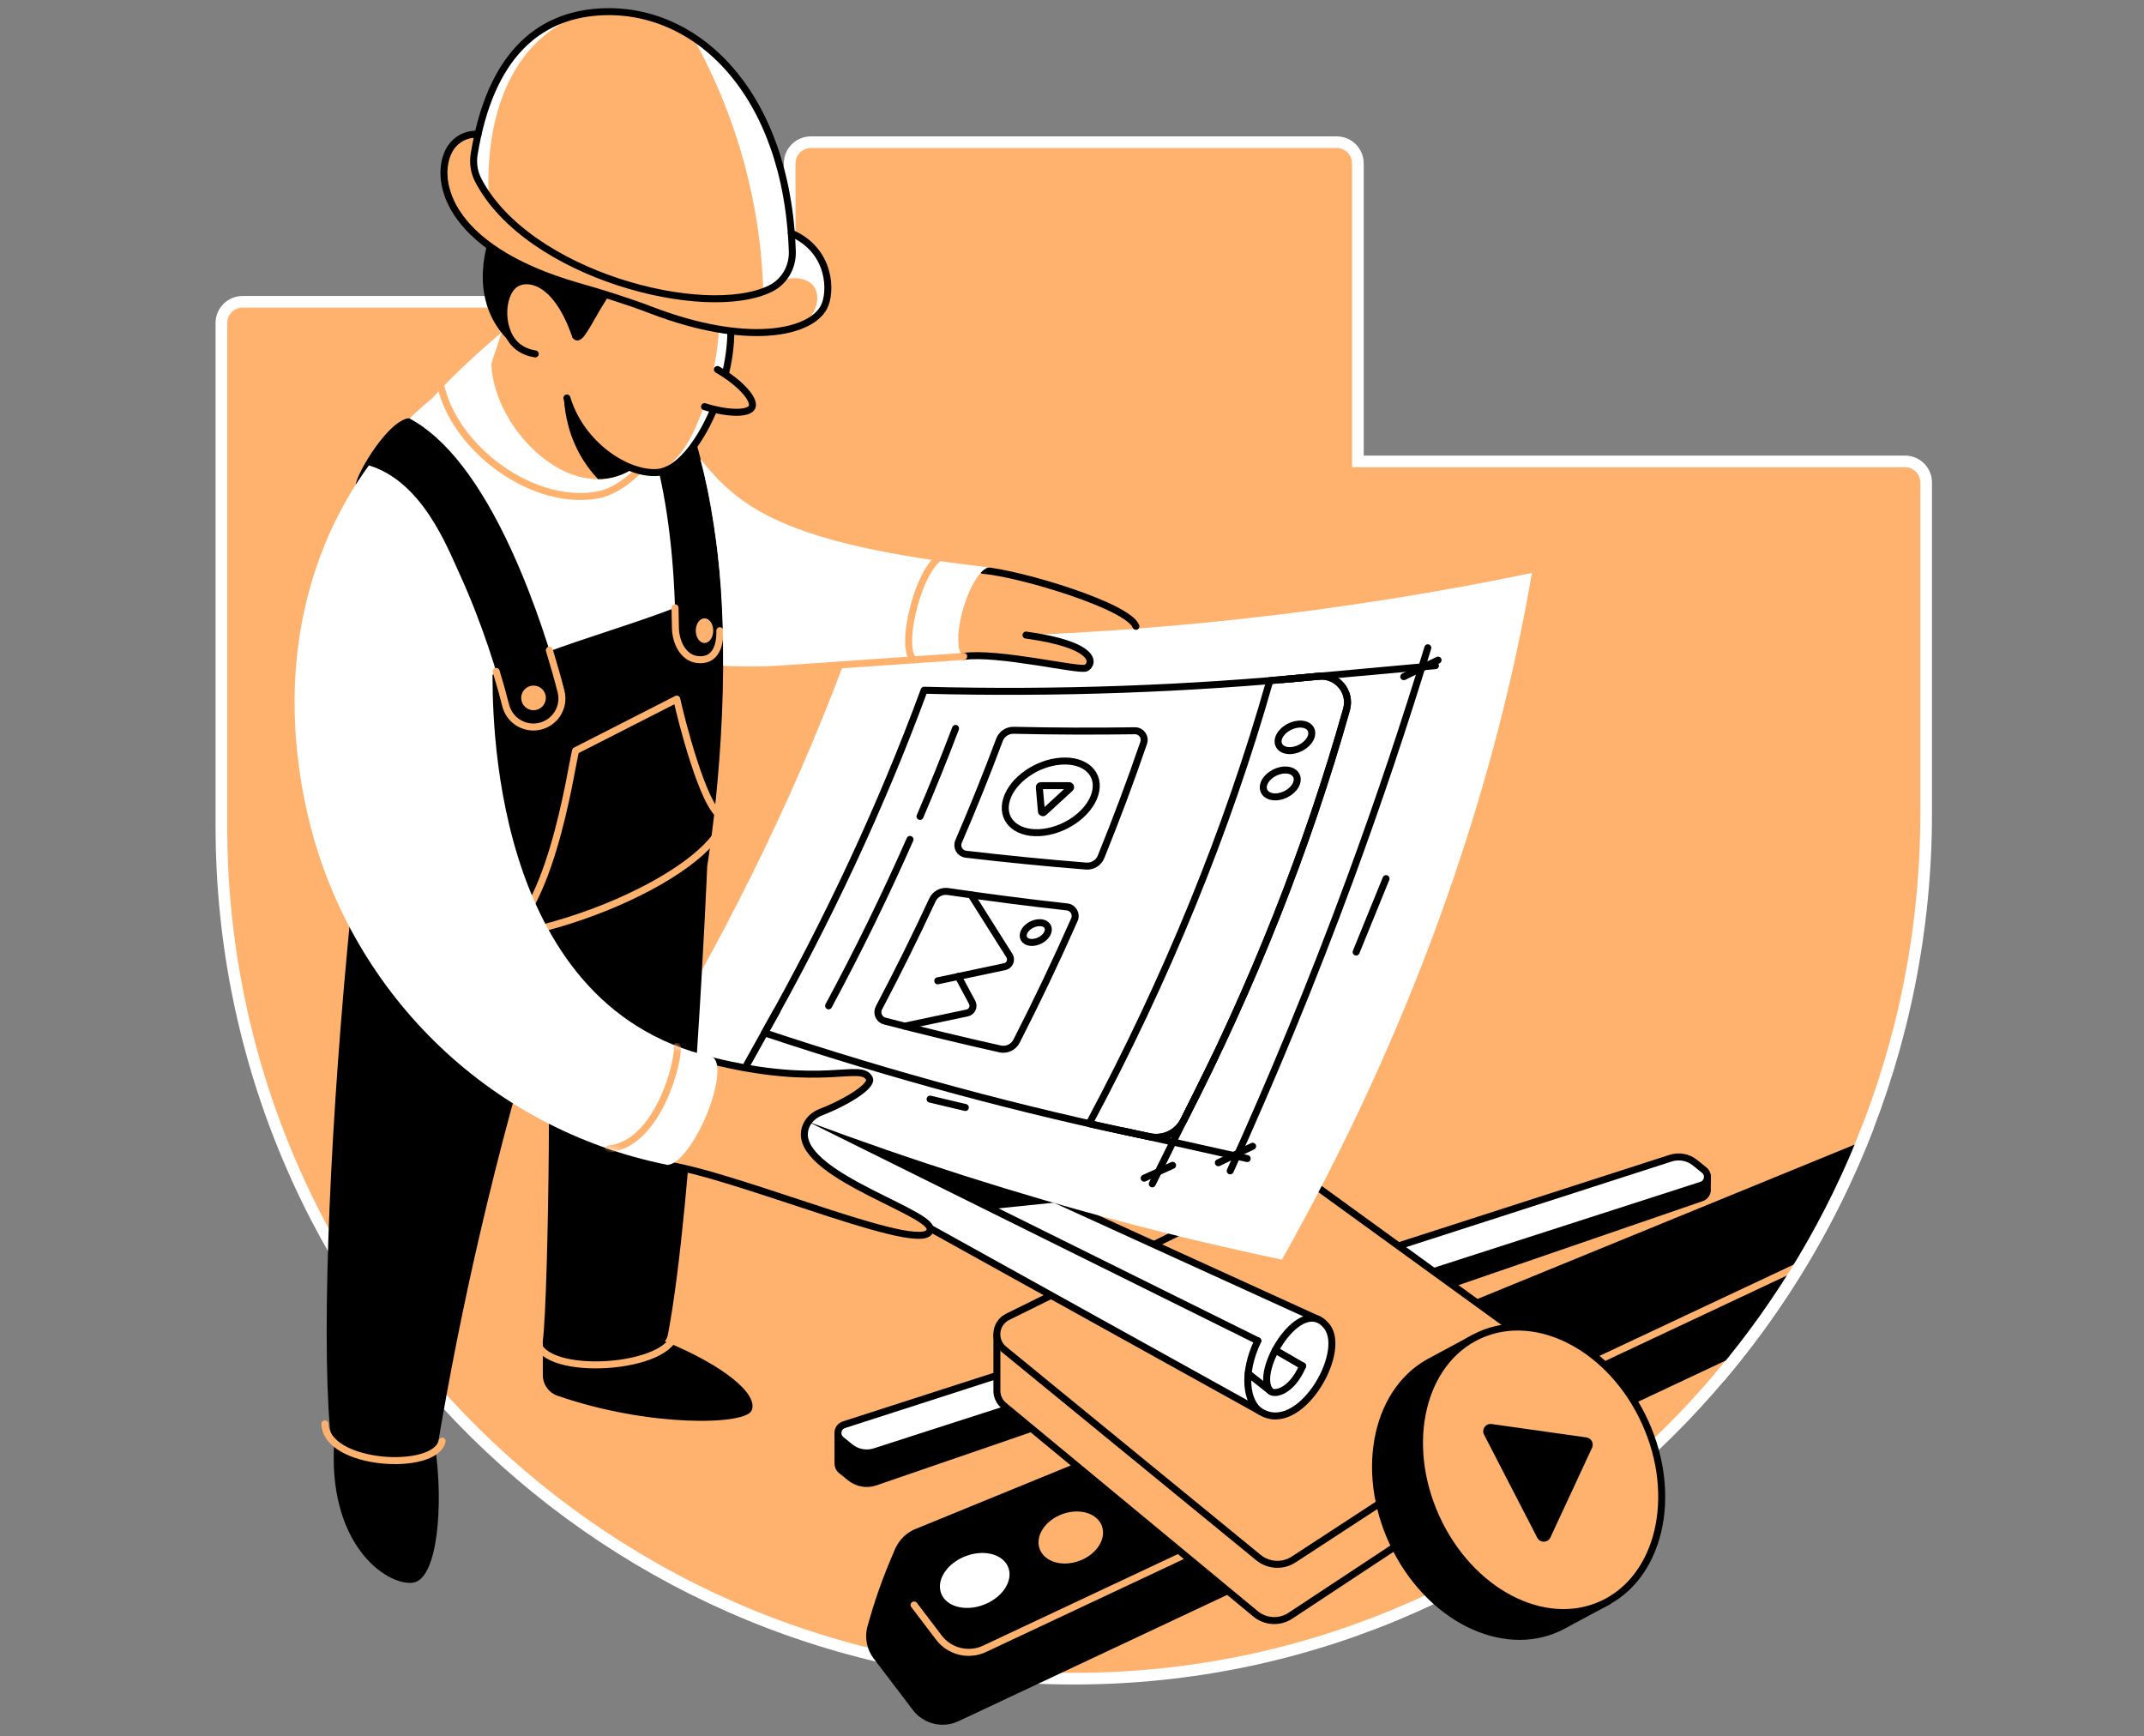 <svg width="368" height="298" viewBox="0 0 368 298" fill="none" xmlns="http://www.w3.org/2000/svg">
<rect x="0" y="0" width="368" height="298" fill="#808080" stroke="none"/>
<path d="M186.249 288.081C266.647 287.039 330.609 220.014 330.609 139.613V82.814C330.609 80.809 328.988 79.188 326.986 79.188H233.071V28.041C233.071 26.036 231.447 24.408 229.445 24.408H139.167C137.162 24.408 135.541 26.033 135.541 28.041V51.798H41.629C39.628 51.798 38 53.419 38 55.424V141.792C38 223.239 104.559 289.144 186.249 288.081Z" fill="#FFB26E" stroke="white" stroke-width="2" stroke-miterlimit="10"/>
<path d="M128.371 182.747C138.282 186.078 150.151 188.786 161.344 191.812C172.794 194.907 188.439 198.79 198.889 200.938" stroke="black" stroke-width="1.2" stroke-linecap="round" stroke-linejoin="round"/>
<path d="M293.071 201.888L208.183 228.294L145.857 246.081H143.834V251.04H143.845C143.804 251.506 143.961 251.993 144.383 252.332L145.949 253.6C147.128 254.553 148.704 254.848 150.147 254.382L292.036 205.582C292.79 205.339 293.15 204.605 293.04 203.92L293.071 201.888Z" fill="black" stroke="black" stroke-width="1.2" stroke-linecap="round" stroke-linejoin="round"/>
<path d="M292.032 203.399L150.144 249.142C148.701 249.608 147.124 249.313 145.945 248.36L144.379 247.092C143.457 246.345 143.731 244.875 144.859 244.511L286.747 198.769C288.19 198.303 289.767 198.598 290.946 199.55L292.512 200.818C293.434 201.566 293.16 203.036 292.032 203.399Z" fill="white" stroke="black" stroke-width="1.2" stroke-linecap="round" stroke-linejoin="round"/>
<path d="M309 217.165L319.677 195.884L157.121 262.412C153.221 264.009 151.895 268.869 154.448 272.224L161.162 281.049C162.992 283.455 166.254 284.257 168.993 282.972L309 217.165Z" fill="black"/>
<path d="M298.322 232.5L307 220.5L313.503 209L158.787 272.32C157.114 270.068 155.445 267.813 153.773 265.561C152.728 267.878 151.693 270.431 150.726 273.207C150.061 275.123 149.496 276.967 149.002 278.732C148.93 278.941 148.872 279.157 148.824 279.373C148.814 279.417 148.793 279.503 148.797 279.506C148.451 281.227 148.793 283.095 149.972 284.644L156.686 293.469C158.516 295.875 161.779 296.677 164.517 295.391L298.322 232.5Z" fill="black"/>
<path d="M156.898 275.445L161.158 281.049C162.989 283.454 166.251 284.256 168.99 282.971L309 217.163" stroke="#FFB26E" stroke-width="1.2" stroke-linecap="round" stroke-linejoin="round"/>
<path d="M172.934 268.711C174.027 270.884 172.454 273.776 169.377 275.188C166.255 276.621 162.783 275.983 161.669 273.745C160.555 271.508 162.245 268.581 165.387 267.213C168.482 265.866 171.841 266.542 172.934 268.711Z" fill="white"/>
<path d="M188.977 261.538C190.039 263.618 188.638 266.35 185.803 267.648C182.928 268.968 179.686 268.317 178.603 266.178C177.523 264.043 179.024 261.277 181.92 260.02C184.775 258.776 187.918 259.464 188.98 261.538H188.977Z" fill="#FFB26E"/>
<path d="M266.89 245.962C266.89 245.938 266.894 245.917 266.897 245.893L268.008 235.845L254.395 234.58L224.733 212.828C223.208 211.711 221.196 211.536 219.506 212.383L187.507 228.37L178.332 227.517L171.111 229.196V238.453C171.053 239.464 171.437 240.506 172.311 241.229L215.497 276.964C217.21 278.38 219.63 278.513 221.484 277.29L265.43 248.275C266.274 247.72 266.764 246.867 266.894 245.965L266.89 245.962Z" fill="#FFB26E" stroke="black" stroke-width="1.2" stroke-linecap="round" stroke-linejoin="round"/>
<path d="M266.496 238.621L222.056 267.635C220.181 268.859 217.734 268.725 216 267.309L172.324 231.574C170.443 230.036 170.782 227.068 172.962 225.991L220.058 202.728C221.765 201.885 223.8 202.056 225.343 203.173L266.633 233.113C268.529 234.487 268.46 237.335 266.5 238.617L266.496 238.621Z" fill="#FFB26E" stroke="black" stroke-width="1.2" stroke-linecap="round" stroke-linejoin="round"/>
<path d="M62.25 84.442L61.061 83.191C61.256 81.108 66.887 71.789 70.29 71.817C70.767 73.211 71.24 74.61 71.716 76.004L62.254 84.439L62.25 84.442Z" fill="black"/>
<path d="M113.596 63.413L81.587 62.981L77.991 65.473C70.606 78.109 64.231 116.692 60.29 155.899C62.946 156.67 65.109 156.612 66.829 156.231C76.501 154.107 83.471 139.455 84.297 119.842C97.441 113.546 110.584 107.247 123.727 100.951C122.781 87.201 120.002 73.27 113.6 63.413H113.596Z" fill="white"/>
<path d="M140.843 187.515L226.292 226.447L216.371 242.257L130.369 194.554L140.843 187.515Z" fill="white"/>
<path d="M216.371 242.257L130.369 194.554L140.843 187.515L226.292 226.447" stroke="black" stroke-width="1.2" stroke-linecap="round" stroke-linejoin="round"/>
<path d="M136.226 190.616L215.898 230.114" stroke="black" stroke-width="1.2" stroke-linecap="round" stroke-linejoin="round"/>
<path d="M215.898 230.114C213.132 235.848 213.985 240.769 216.37 242.26C222.988 246.393 231.214 232.342 227.821 227.739C223.389 221.728 215.157 235.289 217.988 238.685C218.663 239.494 221.679 238.888 223.588 234.429" fill="white"/>
<path d="M215.898 230.114C213.132 235.848 213.985 240.769 216.37 242.26C222.988 246.393 231.214 232.342 227.821 227.739C223.389 221.728 215.157 235.289 217.988 238.685C218.663 239.494 221.679 238.888 223.588 234.429" stroke="black" stroke-width="1.2" stroke-linecap="round" stroke-linejoin="round"/>
<path d="M218.907 231.715L223.592 234.426" stroke="black" stroke-width="1.2" stroke-linecap="round" stroke-linejoin="round"/>
<path d="M140.842 187.515L136.226 190.616L170.272 207.492L182.041 206.285L140.842 187.515Z" fill="black"/>
<path d="M111.694 181.719C125.91 158.174 137.638 133.91 146.477 109.399C185.653 109.927 224.846 106.246 262.946 98.329C256.105 138.074 241.492 178.042 220.031 216.176C183.548 208.53 147.666 197.049 111.691 181.719H111.694Z" fill="white"/>
<path d="M186.941 192.84C200.239 167.986 210.685 142.464 217.961 116.811C220.75 116.582 223.54 116.332 226.323 116.057C229.479 115.749 231.978 118.696 231.121 121.75C224.435 145.524 215.041 169.192 203.162 192.309C202.069 194.433 199.704 195.571 197.363 195.088C193.885 194.372 190.413 193.621 186.941 192.84Z" stroke="black" stroke-width="1.2" stroke-linecap="round" stroke-linejoin="round"/>
<path d="M131.236 177.26C142.11 158 151.305 138.314 158.619 118.457C181.245 119.053 203.871 118.255 226.336 116.054C229.486 115.746 231.978 118.697 231.121 121.744C224.434 145.521 215.041 169.186 203.162 192.302C202.076 194.417 199.721 195.568 197.394 195.089C175.224 190.527 153.207 184.581 131.236 177.257V177.26Z" stroke="black" stroke-width="1.2" stroke-linecap="round" stroke-linejoin="round"/>
<path d="M164.531 144.421C167.029 138.629 169.37 132.813 171.55 126.984C171.93 125.969 172.907 125.308 173.99 125.332C180.927 125.489 187.86 125.517 194.793 125.414C195.876 125.397 196.654 126.456 196.304 127.484C194.066 134.026 191.623 140.552 188.984 147.053C188.566 148.085 187.524 148.726 186.414 148.636C179.532 148.085 172.653 147.406 165.782 146.601C164.74 146.477 164.116 145.384 164.531 144.421V144.421Z" stroke="black" stroke-width="1.2" stroke-linecap="round" stroke-linejoin="round"/>
<path d="M150.863 172.973C154.099 166.832 157.159 160.653 160.041 154.446C160.518 153.425 161.601 152.839 162.718 153.003C169.521 154.011 176.331 154.891 183.147 155.645C184.199 155.762 184.84 156.862 184.412 157.832C181.327 164.823 178.013 171.777 174.48 178.686C173.952 179.721 172.784 180.27 171.649 180.016C165.042 178.542 158.441 176.945 151.847 175.228C150.87 174.975 150.39 173.871 150.86 172.977L150.863 172.973Z" stroke="black" stroke-width="1.2" stroke-linecap="round" stroke-linejoin="round"/>
<path d="M156.196 144.062C151.96 153.658 147.296 163.189 142.224 172.624" stroke="black" stroke-width="1.2" stroke-linecap="round" stroke-linejoin="round"/>
<path d="M164.01 125.013C162.098 130.061 160.065 135.095 157.913 140.116" stroke="black" stroke-width="1.2" stroke-linecap="round" stroke-linejoin="round"/>
<path d="M221.542 128.817C219.996 128.892 219.078 127.936 219.462 126.695C219.845 125.455 221.391 124.375 222.933 124.272C224.489 124.17 225.459 125.102 225.075 126.366C224.692 127.634 223.098 128.738 221.542 128.813V128.817Z" stroke="black" stroke-width="1.2" stroke-linecap="round" stroke-linejoin="round"/>
<path d="M218.951 136.758C217.406 136.789 216.514 135.785 216.936 134.523C217.358 133.266 218.934 132.21 220.48 132.152C222.039 132.094 222.982 133.077 222.56 134.362C222.138 135.651 220.511 136.731 218.951 136.761V136.758Z" stroke="black" stroke-width="1.2" stroke-linecap="round" stroke-linejoin="round"/>
<path d="M178.394 142.9C174.223 143.105 171.735 140.525 172.777 137.169C173.815 133.821 177.986 130.904 182.15 130.627C186.352 130.346 188.974 132.865 187.942 136.289C186.907 139.719 182.606 142.694 178.394 142.9Z" stroke="black" stroke-width="1.2" stroke-linecap="round" stroke-linejoin="round"/>
<path d="M179.179 139.417L183.685 135.277C183.857 135.119 183.743 134.835 183.514 134.835H178.644C178.493 134.835 178.377 134.962 178.39 135.113L178.754 139.253C178.771 139.465 179.024 139.561 179.182 139.417H179.179Z" stroke="black" stroke-width="1.2" stroke-linecap="round" stroke-linejoin="round"/>
<path d="M160.96 168.326L172.451 165.896C173.305 165.714 173.716 164.741 173.253 164.001L166.67 153.568" stroke="black" stroke-width="1.2" stroke-linecap="round" stroke-linejoin="round"/>
<path d="M155.288 176.105L166.015 173.84C166.834 173.669 167.256 172.757 166.858 172.02L164.473 167.582" stroke="black" stroke-width="1.2" stroke-linecap="round" stroke-linejoin="round"/>
<path d="M177.239 161.742C176.087 161.801 175.399 161.088 175.686 160.159C175.974 159.234 177.126 158.428 178.277 158.353C179.439 158.274 180.162 158.97 179.878 159.916C179.593 160.861 178.404 161.684 177.239 161.742V161.742Z" stroke="black" stroke-width="1.2" stroke-linecap="round" stroke-linejoin="round"/>
<path d="M83.999 116.034C83.174 135.648 76.501 154.107 66.829 156.228C65.109 156.605 62.946 156.667 60.29 155.896C56.733 191.288 55.156 227.191 56.613 244.985C57.322 252.004 74.205 252.312 75.236 247.401C77.142 236.129 79.469 224.309 82.313 212.019C85.73 197.241 89.521 183.382 93.486 170.492C94.788 170.492 94.178 222.112 93.171 230.115C92.78 236.136 112.829 235.324 114.618 229.189C118.984 206.467 121.39 148.647 121.39 148.647C121.39 148.647 125.383 125.078 123.727 100.951C110.584 107.247 97.143 109.742 84.003 116.038L83.999 116.034Z" fill="black"/>
<path d="M65.116 160.235C85.442 166.04 117.788 152.417 123.474 142.54" stroke="#FFB26E" stroke-width="1.2" stroke-linecap="round" stroke-linejoin="round"/>
<path d="M84.335 161.993C94.25 159.265 97.968 132.008 98.794 128.838L116.16 119.982C116.883 123.327 120.704 138.397 123.727 140.014" stroke="#FFB26E" stroke-width="1.2" stroke-linecap="round" stroke-linejoin="round"/>
<path d="M113.905 185.537L122 182C141.38 186.836 147.728 182.237 149.215 185.078C149.856 186.301 145.462 189.094 140.911 190.859C139.859 191.267 138.944 192.014 138.454 193.029C134.697 200.805 158.986 207.615 159.637 210.785C160.274 216.172 128.172 202.196 114.7 199.941C114.436 195.14 114.169 190.335 113.905 185.534V185.537Z" fill="#FFB26E" stroke="black" stroke-width="1.2" stroke-linecap="round" stroke-linejoin="round"/>
<path d="M61.335 245.54L57.394 247.061C56.075 264.972 66.202 272.049 70.753 271.638C75.222 271.237 76.117 257.871 74.698 248.477C70.242 247.496 65.79 246.516 61.335 245.536V245.54Z" fill="black"/>
<path d="M103.993 228.918L93.17 230.114V236.009C93.17 237.585 94.164 239.001 95.652 239.518C111.259 244.954 127.877 244.611 129.008 242.078C130.256 239.282 124.125 234.234 113.901 230.114C109.573 229.226 108.322 229.806 103.993 228.918V228.918Z" fill="black"/>
<path d="M176.105 108.994C182.393 108.628 188.679 108.261 194.968 107.894C193.693 104.44 176.578 98.812 169.771 97.421V97.438C169.737 97.435 169.709 97.438 169.679 97.438L169.243 97.524C167.996 98.052 166.382 100.821 165.347 104.388C164.137 108.549 164.171 112.219 165.412 112.655C171.423 111.829 185.368 115.235 186.424 114.639C187.843 113.84 188.168 110.653 176.105 108.994V108.994Z" fill="#FFB26E"/>
<path d="M122.253 181.418C122.209 181.397 122.161 181.394 122.113 181.384C122.113 181.38 122.113 181.373 122.113 181.366C83.735 172.404 84.531 121.305 84.544 114.77C83.235 98.004 81.676 86.31 80.37 69.545L77.992 65.47C58.529 78.949 45.132 105.622 52.716 139.39C59.502 169.608 83.434 193.728 114.697 199.942C114.714 199.925 114.734 199.901 114.755 199.88C116.396 199.764 119.07 196.419 121.061 191.833C123.268 186.754 123.803 182.086 122.253 181.414V181.418Z" fill="white"/>
<path d="M92.145 229.545C91.806 236.379 114.001 235.32 115.79 229.186" stroke="#FFB26E" stroke-width="1.2" stroke-linecap="round" stroke-linejoin="round"/>
<path d="M55.766 244.375C56.003 251.575 74.688 252.655 75.887 247.333" stroke="#FFB26E" stroke-width="1.2" stroke-linecap="round" stroke-linejoin="round"/>
<path d="M194.968 107.494C193.693 104.039 175.364 98.463 168.702 97.87" stroke="black" stroke-width="1.2" stroke-linecap="round" stroke-linejoin="round"/>
<path d="M165.412 112.651C171.423 111.825 185.368 115.232 186.424 114.636C187.842 113.837 188.168 110.65 176.104 108.991" stroke="black" stroke-width="1.2" stroke-linecap="round" stroke-linejoin="round"/>
<path d="M96.303 118.696C94.788 112.644 91.882 103.377 87.828 94.511C82.457 82.766 76.48 75.093 70.291 71.82C68.834 71.271 62.227 78.54 63.323 79.87C72.433 82.666 76.662 93.64 78.924 98.586C82.749 106.948 85.46 115.735 86.803 121.071C87.413 123.491 89.74 125.061 92.214 124.725C95.1 124.331 97.013 121.524 96.306 118.696H96.303Z" fill="black"/>
<path d="M85.165 115.231C85.836 117.432 86.385 119.416 86.799 121.071C87.409 123.491 89.736 125.061 92.211 124.725C95.097 124.331 97.009 121.524 96.303 118.696C95.823 116.787 95.042 114.022 94.294 111.585" stroke="#FFB26E" stroke-width="1.2" stroke-linecap="round" stroke-linejoin="round"/>
<path d="M91.574 121.887C92.741 121.887 93.688 120.941 93.688 119.773C93.688 118.605 92.741 117.658 91.574 117.658C90.406 117.658 89.459 118.605 89.459 119.773C89.459 120.941 90.406 121.887 91.574 121.887Z" fill="#FFB26E"/>
<path d="M124.128 108.234C123.724 89.203 118.796 68.098 113.597 63.41C112.318 62.522 101.961 61.062 102.698 62.622C111.06 65.47 115.739 86.002 115.924 107.665C115.944 110.16 117.229 112.912 119.707 113.19C122.6 113.515 124.187 111.144 124.125 108.234H124.128Z" fill="black"/>
<path d="M115.862 104.312C115.896 105.426 115.917 106.544 115.927 107.668C115.947 110.163 117.233 112.915 119.711 113.192C122.603 113.518 123.621 111.146 123.559 108.237" stroke="#FFB26E" stroke-width="1.2" stroke-linecap="round" stroke-linejoin="round"/>
<path d="M120.923 110.348C121.751 110.348 122.421 109.402 122.421 108.234C122.421 107.066 121.751 106.119 120.923 106.119C120.096 106.119 119.426 107.066 119.426 108.234C119.426 109.402 120.096 110.348 120.923 110.348Z" fill="#FFB26E"/>
<path d="M88.249 56.188L86.09 57.076C84.129 58.649 77.388 64.636 74.369 68.187C81.878 80.919 93.753 87.235 102.602 84.939C104.425 84.466 106.961 83.393 109.614 80.727C107.588 75.398 105.559 70.072 103.534 64.743L88.245 56.188H88.249Z" fill="white"/>
<path d="M75.277 63.413C75.788 75.292 90.562 87.156 102.602 84.943C104.453 84.603 106.962 83.397 109.614 80.731" stroke="#FFB26E" stroke-width="1.2" stroke-linecap="round" stroke-linejoin="round"/>
<path d="M86.464 55.469C86.344 56.922 84.305 62.07 84.335 62.635C84.935 74.017 98.294 87.095 108.665 80.429C112.092 68.804 115.523 57.179 118.95 45.554L88.489 41.798L86.464 50.753V55.469V55.469Z" fill="#FFB26E"/>
<path d="M108.665 80.429C108.97 79.401 109.271 78.369 109.576 77.341L99.446 67.652C98.565 67.951 97.684 68.252 96.803 68.55C96.975 71.079 97.639 75.144 100.244 79.174C101.022 80.377 101.851 81.388 102.653 82.235C104.693 82.228 106.732 81.673 108.668 80.429H108.665Z" fill="black"/>
<path d="M125.136 53.392C127.038 63.413 119.748 80.518 112.866 81.083C107.661 81.508 99.716 76.361 97.307 68.303" fill="#FFB26E"/>
<path d="M123.271 54.392C124.131 59.064 119.995 81.107 111.358 81.046C111.879 81.1 112.39 81.124 112.87 81.083C119.752 80.521 127.041 63.413 125.139 53.392L123.275 54.392H123.271Z" fill="white"/>
<path d="M125.136 53.392C127.038 63.413 119.748 80.518 112.866 81.083C107.661 81.508 99.716 76.361 97.307 68.303" stroke="black" stroke-width="1.2" stroke-linecap="round" stroke-linejoin="round"/>
<path d="M85.802 37.672C85 39.372 81.357 47.542 85.175 54.643C85.696 55.613 86.419 56.679 87.44 57.745C86.865 53.128 87.468 49.06 89.298 48.344C91.392 47.525 96.063 49.677 98.688 57.392C99.658 60.353 103.555 47.789 108.665 46C101.043 43.224 93.424 40.448 85.802 37.672V37.672Z" fill="black" stroke="black" stroke-width="1.2" stroke-linecap="round" stroke-linejoin="round"/>
<path d="M98.777 57.604C95.604 48.416 91.011 47.484 88.842 48.512C85.963 49.876 85.548 56.209 88.438 59.095C89.579 60.236 91.004 60.603 91.868 60.74" fill="#FFB26E"/>
<path d="M98.777 57.604C95.604 48.416 91.011 47.484 88.842 48.512C85.963 49.876 85.548 56.209 88.438 59.095C89.579 60.236 91.004 60.603 91.868 60.74" stroke="black" stroke-width="1.2" stroke-linecap="round" stroke-linejoin="round"/>
<path d="M122.422 62.977C126.596 65.421 129.636 68.67 129.074 69.876C128.529 71.045 124.354 70.973 120.194 69.674" fill="#FFB26E"/>
<path d="M123.141 63.413C127.316 65.857 129.636 68.674 129.074 69.88C128.529 71.049 125.084 71.087 120.924 69.788" stroke="black" stroke-width="1.2" stroke-linecap="round" stroke-linejoin="round"/>
<path d="M84.561 23.548C81.635 22.424 78.454 23.157 77.344 25.385C75.497 29.09 75.733 42.432 99.298 49.159C103.534 50.369 107.746 51.682 111.862 53.255C127.953 59.41 138.971 57.309 141.411 52.734C142.762 50.198 142.686 42.997 135.825 40.016C118.737 34.525 101.649 29.035 84.561 23.548V23.548Z" fill="#FFB26E"/>
<path d="M81.069 28.651C83.461 10.117 91.947 2.786 102.732 2.06C120.012 0.894 136.034 16.831 136.034 45.66C131.647 57.84 88.855 49.331 81.065 28.651H81.069Z" fill="#FFB26E"/>
<path d="M81.069 28.651C81.562 29.923 82.234 31.318 83.153 32.747C83.399 33.131 83.653 33.498 83.906 33.844C83.732 31.081 82.875 13.767 94.431 5.323C95.878 4.267 97.677 3.229 99.911 2.42C90.483 4.185 83.249 11.769 81.069 28.651V28.651Z" fill="white"/>
<path d="M118.919 6.364C122.891 13.52 127.298 23.527 129.55 36.023C130.465 41.095 130.883 45.811 131.01 50.054C131.627 49.862 132.425 49.536 133.248 48.968C134.859 47.854 135.671 46.431 136.041 45.66C136.041 26.358 128.858 12.842 118.922 6.364H118.919Z" fill="white"/>
<path d="M135.822 40.015C135.39 39.878 134.958 39.738 134.53 39.601C134.674 40.413 134.78 41.328 134.807 42.332C134.872 44.731 134.461 46.76 134.012 48.254C136.291 47.26 138.714 47.788 139.705 49.166C140.969 50.924 140.198 54.481 137.001 56.02C137.755 55.815 139.156 55.318 140.387 54.063C140.424 54.026 141.034 53.44 141.411 52.733C142.762 50.197 142.686 42.997 135.825 40.015H135.822Z" fill="white"/>
<path d="M82.053 23.031C79.989 22.962 78.317 23.895 77.344 25.385C74.372 29.933 75.733 42.432 99.298 49.16C103.534 50.37 107.746 51.682 111.862 53.255C127.953 59.41 138.971 57.309 141.411 52.734C142.762 50.198 142.686 42.998 135.825 40.016" stroke="black" stroke-width="1.2" stroke-linecap="round" stroke-linejoin="round"/>
<path d="M82.087 30.92C81.381 29.566 81.138 28.01 81.381 26.502C84.137 9.548 92.372 2.759 102.732 2.06C119.502 0.929 135.092 15.909 135.993 43.151C136.082 45.818 134.643 48.351 132.247 49.526C121.068 55.027 90.59 47.226 82.084 30.92H82.087Z" stroke="black" stroke-width="1.2" stroke-linecap="round" stroke-linejoin="round"/>
<path d="M120.194 78.791C122.123 85.758 123.206 93.38 123.724 100.948C124.032 105.451 124.145 109.937 124.125 114.252C127.552 114.677 156.556 113.92 165.412 112.648C164.171 112.213 164.137 108.542 165.347 104.382C166.536 100.29 168.496 97.52 169.655 97.414C169.655 97.407 169.97 97.397 169.974 97.39C133.841 93.343 126.774 86.773 120.197 78.784L120.194 78.791Z" fill="white"/>
<path d="M131.236 115.006L165.412 112.651" stroke="#FFB26E" stroke-width="1.2" stroke-linecap="round" stroke-linejoin="round"/>
<path d="M133.361 173.453L128.193 182.717" stroke="black" stroke-width="1.2" stroke-linecap="round" stroke-linejoin="round"/>
<path d="M197.781 203.176L208.556 181.417" stroke="black" stroke-width="1.2" stroke-linecap="round" stroke-linejoin="round"/>
<path d="M159.644 188.632L165.693 190.068" stroke="black" stroke-width="1.2" stroke-linecap="round" stroke-linejoin="round"/>
<path d="M196.387 202.2L201.264 199.993" stroke="black" stroke-width="1.2" stroke-linecap="round" stroke-linejoin="round"/>
<path d="M192.829 194.102L214.071 198.831" stroke="black" stroke-width="1.2" stroke-linecap="round" stroke-linejoin="round"/>
<path d="M220.144 116.627L246.382 114.238" stroke="black" stroke-width="1.2" stroke-linecap="round" stroke-linejoin="round"/>
<path d="M245.073 111.174C241.211 123.844 236.817 137.035 231.806 150.655C225.182 168.661 218.207 185.434 211.158 200.942" stroke="black" stroke-width="1.2" stroke-linecap="round" stroke-linejoin="round"/>
<path d="M209.119 199.551L215.007 196.717" stroke="black" stroke-width="1.2" stroke-linecap="round" stroke-linejoin="round"/>
<path d="M240.943 116.127L246.831 113.289" stroke="black" stroke-width="1.2" stroke-linecap="round" stroke-linejoin="round"/>
<path d="M237.903 150.789L232.77 163.387" stroke="black" stroke-width="1.2" stroke-linecap="round" stroke-linejoin="round"/>
<path d="M217.988 238.682L214.235 235.725" stroke="black" stroke-width="1.2" stroke-linecap="round" stroke-linejoin="round"/>
<mask id="mask0_9254_1721" style="mask-type:alpha" maskUnits="userSpaceOnUse" x="50" y="65" width="74" height="135">
<path d="M122.253 181.417C122.209 181.396 122.161 181.393 122.113 181.383C122.113 181.379 122.113 181.372 122.113 181.365C83.735 172.403 84.531 121.304 84.544 114.769C83.235 98.003 81.676 86.309 80.37 69.544L77.992 65.469C58.529 78.948 45.132 105.622 52.716 139.389C59.502 169.607 83.434 193.727 114.697 199.941C114.714 199.924 114.734 199.9 114.755 199.879C116.396 199.763 119.07 196.418 121.061 191.832C123.268 186.753 123.803 182.085 122.253 181.413V181.417Z" fill="white"/>
</mask>
<g mask="url(#mask0_9254_1721)">
<path d="M116.246 179.562C116.622 181.749 113.093 196.366 104.466 197.192" stroke="#FFB26E" stroke-width="1.2" stroke-linecap="round" stroke-linejoin="round"/>
</g>
<path d="M162.208 95.258C157.913 96.121 154.161 111.362 156.885 113.24" stroke="#FFB26E" stroke-width="1.2" stroke-linecap="round" stroke-linejoin="round"/>
<path d="M274.108 246.7C269.493 237.764 261.528 232.268 253.881 231.849L252.794 229.744L245.253 233.802C235.741 239.118 233.235 253.518 239.661 265.96C246.087 278.402 259.004 284.178 268.516 278.858L276.057 274.8L274.841 272.446C278.729 265.582 278.719 255.637 274.108 246.7V246.7Z" fill="black" stroke="black" stroke-width="1.2" stroke-linecap="round" stroke-linejoin="round"/>
<path d="M274.922 275.352C284.832 270.852 288.169 256.861 282.376 244.102C276.583 231.343 263.853 224.647 253.943 229.147C244.034 233.646 240.696 247.637 246.489 260.396C252.283 273.156 265.012 279.851 274.922 275.352Z" fill="#FFB26E" stroke="black" stroke-width="1.2" stroke-linecap="round" stroke-linejoin="round"/>
<path d="M272.302 246.692L256.019 244.393C255.01 244.25 254.259 245.31 254.724 246.212L263.859 263.906C264.338 264.836 265.674 264.804 266.116 263.86L273.265 248.465C273.62 247.7 273.136 246.811 272.302 246.692Z" fill="black"/>
<path d="M295.12 236.382C305.878 223.691 314.559 209.16 320.642 193.364" stroke="white" stroke-width="2" stroke-miterlimit="10"/>
</svg>
